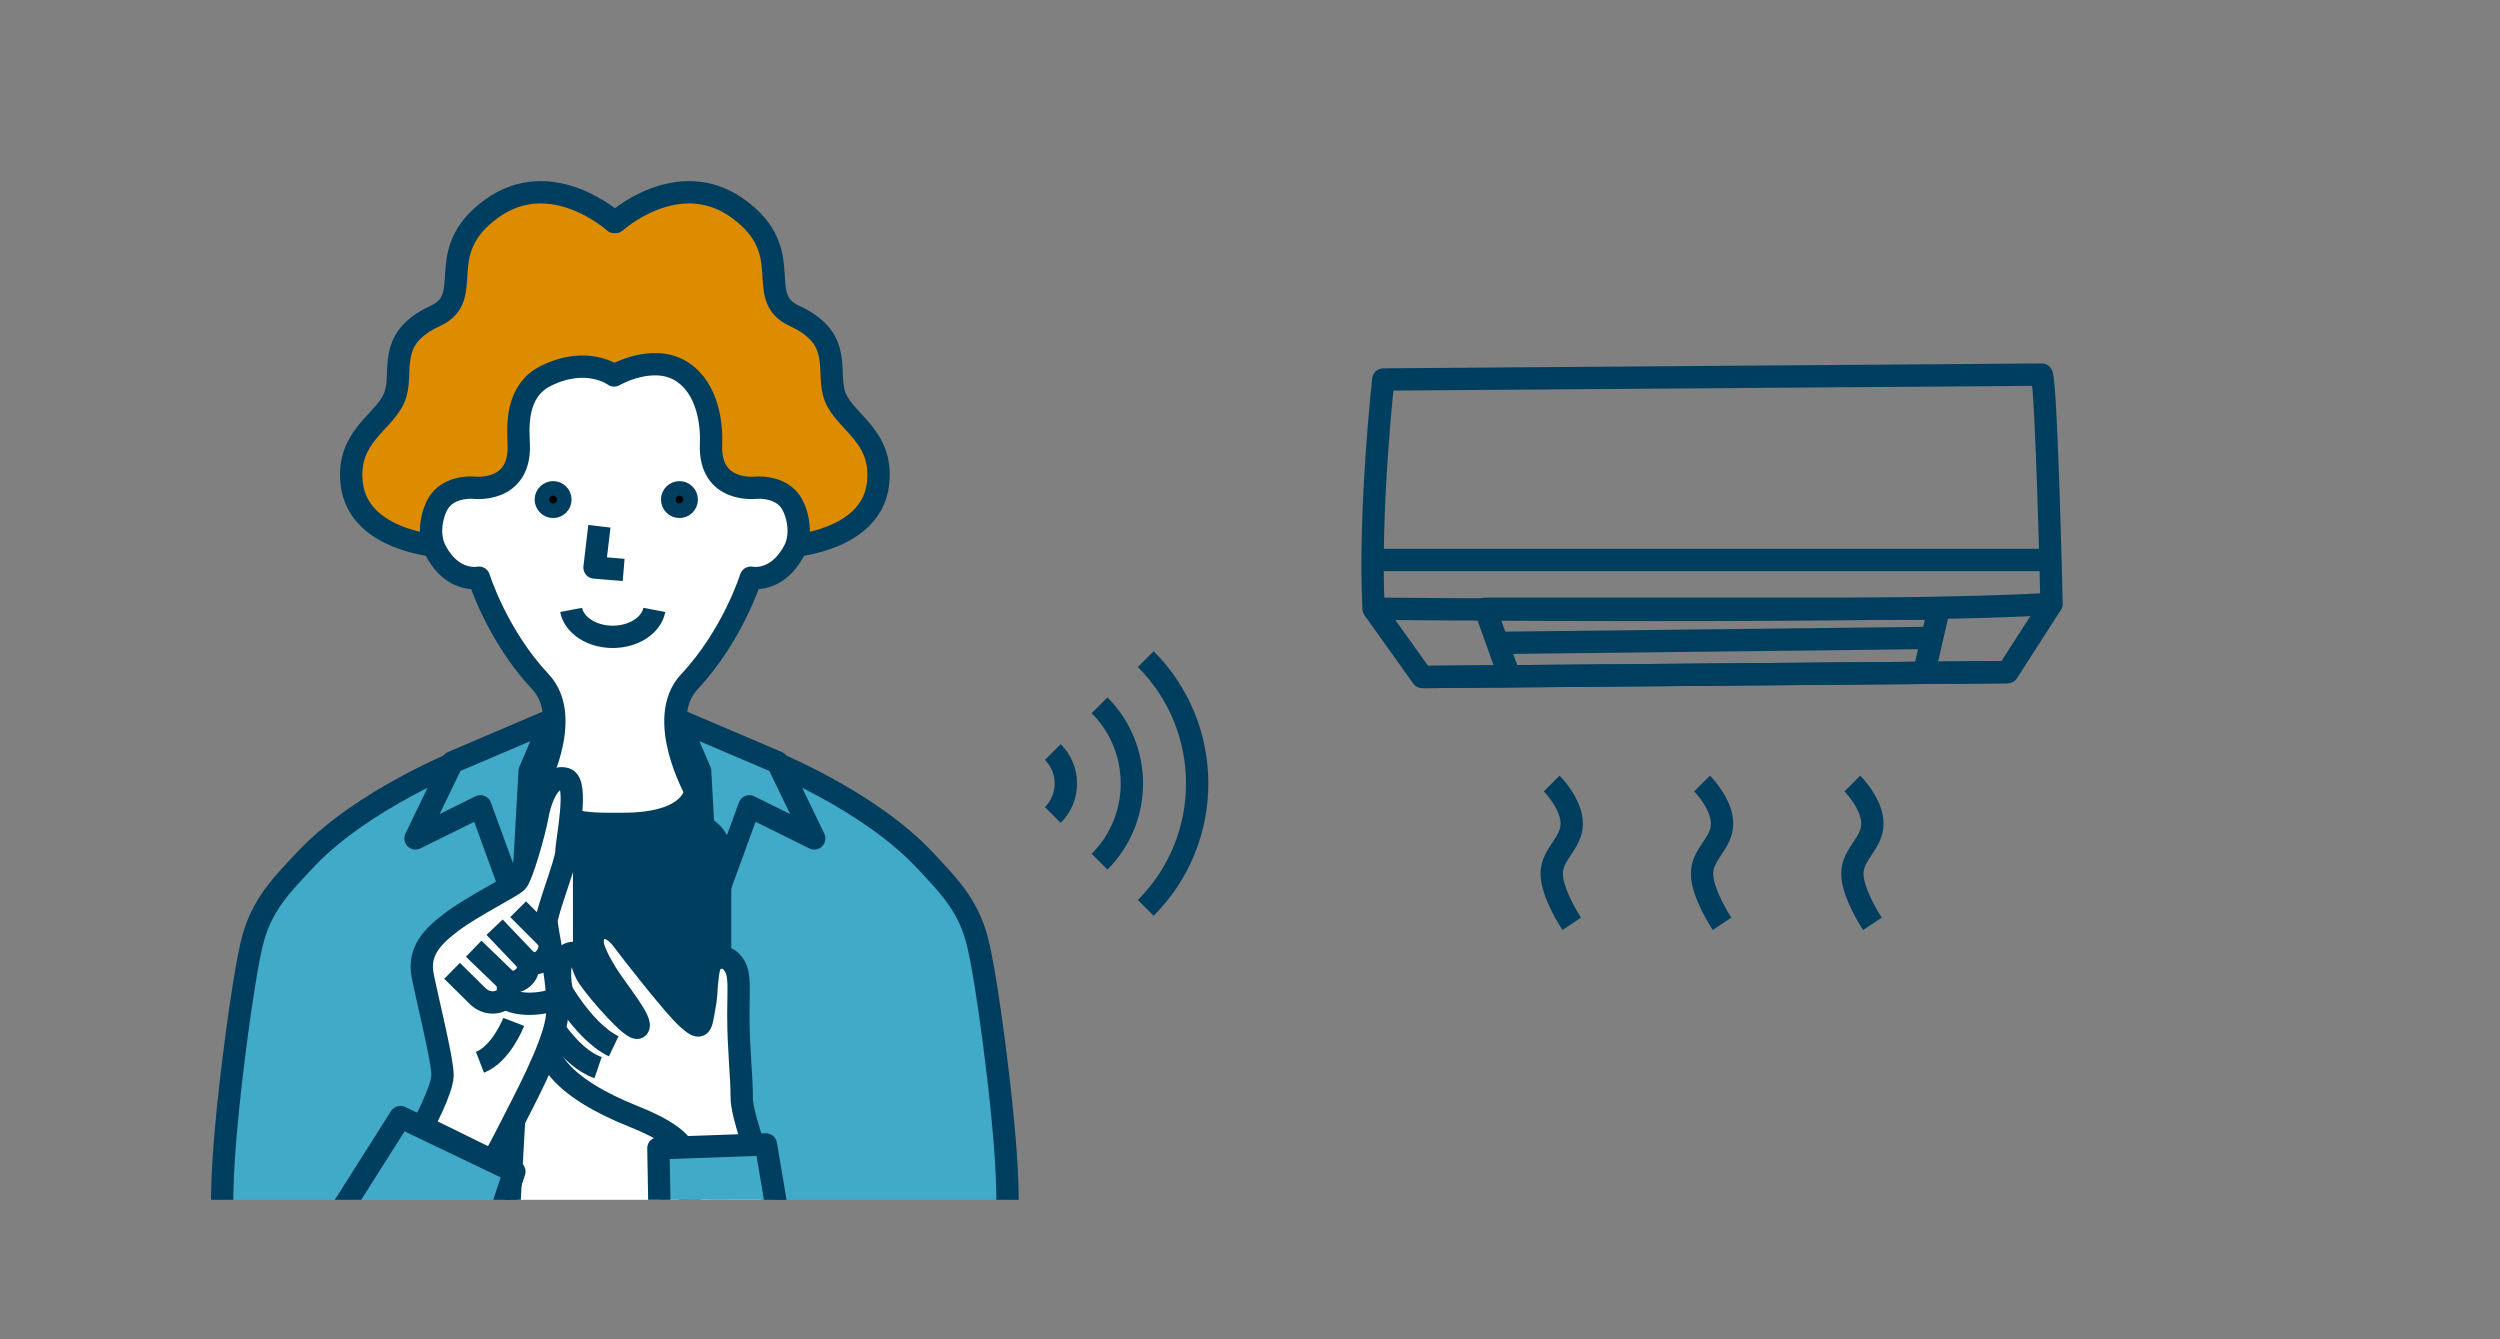 <?xml version="1.0" encoding="UTF-8"?><svg xmlns="http://www.w3.org/2000/svg" width="280" height="150" xmlns:xlink="http://www.w3.org/1999/xlink" viewBox="0 0 280 150"><rect x="0" y="0" width="280" height="150" fill="#808080" stroke="none"/><defs><style>.d{fill:#dd8c00;}.d,.e,.f,.g,.h{stroke:#003e60;stroke-width:2.5px;}.d,.e,.f,.g,.h,.i{stroke-linejoin:round;}.e{fill:#fff;}.f{fill:#41aac9;}.j,.h,.i{fill:none;}.k{fill:#003e60;}.l{clip-path:url(#b);}.i{stroke:#41aac9;stroke-width:4px;}</style><clipPath id="b"><rect x="15.608" y="11.042" width="105.418" height="123.339" style="fill:none;"/></clipPath></defs><g id="a"><rect x="-703.602" y="-449.919" width="1140" height="1519.267" style="fill:none; stroke:#41aac9; stroke-linejoin:round; stroke-width:4px;"/><g><path d="M123.15,78.996c4.828,4.828,4.828,12.685,0,17.513" style="fill:none; stroke:#003e60; stroke-linejoin:round; stroke-width:2.5px;"/><path d="M128.324,73.822c7.681,7.681,7.681,20.18,0,27.861" style="fill:none; stroke:#003e60; stroke-linejoin:round; stroke-width:2.5px;"/><path d="M117.917,91.277c1.946-1.946,1.946-5.101,0-7.048" style="fill:none; stroke:#003e60; stroke-linejoin:round; stroke-width:2.5px;"/></g><g><g><path d="M154.93,42.503s-1.639,14.749-1.089,25.675c0,0,58.997,.546,75.932-.547,0,0-.546-24.036-1.093-25.675l-73.75,.547Z" style="fill:none; stroke:#003e60; stroke-linejoin:round; stroke-width:2.5px;"/><polyline points="153.837 68.178 159.3 75.825 224.852 75.279 229.769 67.631" style="fill:none; stroke:#003e60; stroke-linejoin:round; stroke-width:2.5px;"/><line x1="159.3" y1="75.825" x2="224.852" y2="75.279" style="fill:none; stroke:#003e60; stroke-linejoin:round; stroke-width:2.5px;"/><polyline points="169.076 75.825 166.346 68.178 217.149 68.178 215.51 75.279" style="fill:none; stroke:#003e60; stroke-linejoin:round; stroke-width:2.5px;"/><line x1="167.984" y1="72.001" x2="215.51" y2="71.455" style="fill:none; stroke:#003e60; stroke-linejoin:round; stroke-width:2.5px;"/><line x1="153.781" y1="62.715" x2="229.713" y2="62.715" style="fill:none; stroke:#003e60; stroke-linejoin:round; stroke-width:2.5px;"/></g><g><path d="M207.465,87.753s2.245,2.245,2.245,4.49-2.245,3.367-2.245,5.612,2.245,5.612,2.245,5.612" style="fill:none; stroke:#003e60; stroke-linejoin:round; stroke-width:2.5px;"/><path d="M190.628,87.753s2.245,2.245,2.245,4.49-2.245,3.367-2.245,5.612,2.245,5.612,2.245,5.612" style="fill:none; stroke:#003e60; stroke-linejoin:round; stroke-width:2.5px;"/><path d="M173.79,87.753s2.245,2.245,2.245,4.49-2.245,3.367-2.245,5.612,2.245,5.612,2.245,5.612" style="fill:none; stroke:#003e60; stroke-linejoin:round; stroke-width:2.5px;"/></g></g><g style="clip-path:url(#b);"><g><g><path d="M24.937,136.086s-.502-4.474,1.568-20.108c.434-3.278,1.211-8.634,1.874-10.975,1.075-3.795,3.228-5.945,5.737-8.631,6.423-6.876,17.595-11.258,17.595-11.258h34.308s11.172,4.382,17.595,11.258c2.509,2.687,4.663,4.836,5.737,8.631,.663,2.342,1.44,7.698,1.874,10.975,2.07,15.634,1.568,20.108,1.568,20.108" style="fill:#41aac9; stroke:#003e60; stroke-linejoin:round; stroke-width:2.5px;"/><polyline points="56.987 136.022 59.822 85.184 77.91 85.184 80.745 136.022" style="fill:#fff; stroke:#003e60; stroke-linejoin:round; stroke-width:2.5px;"/><path d="M85.295,61.408s12.227,.402,13.053-7.322c.559-5.23-3.605-6.736-4.775-9.551-1.17-2.815,1.114-6.526-4.595-9.153-4.651-2.14,.439-7.112-6.289-12.001s-13.749,1.482-13.749,1.482h-.147s-7.021-6.371-13.749-1.482c-6.728,4.889-1.638,9.862-6.289,12.001-5.709,2.626-3.425,6.337-4.595,9.153-1.17,2.815-5.334,4.321-4.775,9.551,.825,7.724,13.053,7.322,13.053,7.322h32.859Z" style="fill:#dd8c00; stroke:#003e60; stroke-linejoin:round; stroke-width:2.5px;"/><path d="M79.635,49.755c-.226,5.495,4.987,4.871,4.987,4.871,0,0,2.463-.266,3.8,1.407,.802,1.004,1.566,3.641,.527,5.624-1.933,3.69-4.857,3.044-4.857,3.044,0,0-1.997,6.446-6.893,11.665-3.857,4.111,.679,12.196,.679,12.196,0,0-.149,3.712-8.102,3.712h-1.818c-7.954,0-8.102-3.712-8.102-3.712,0,0,4.535-8.085,.679-12.196-4.897-5.219-6.893-11.665-6.893-11.665,0,0-2.924,.647-4.857-3.044-1.038-1.982-.275-4.619,.527-5.624,1.336-1.674,3.8-1.407,3.8-1.407,0,0,5.214,.624,4.987-4.871-.077-1.865-.406-5.934,3.017-7.645,4.643-2.322,7.663-.06,7.663-.06,0,0,4.392-2.563,7.667-.38,2.865,1.91,3.281,5.873,3.19,8.084Z" style="fill:#fff; stroke:#003e60; stroke-linejoin:round; stroke-width:2.5px;"/><g><g><circle cx="61.949" cy="55.952" r=".817" style="stroke:#003e60; stroke-linejoin:round; stroke-width:2.5px;"/><circle cx="76.098" cy="55.952" r=".817" style="stroke:#003e60; stroke-linejoin:round; stroke-width:2.5px;"/></g><polyline points="67.131 58.943 66.588 63.562 69.848 63.833" style="fill:none; stroke:#003e60; stroke-linejoin:round; stroke-width:2.5px;"/><path d="M63.968,68.309c.324,1.705,2.283,3.017,4.658,3.017s4.333-1.312,4.658-3.017" style="fill:none; stroke:#003e60; stroke-linejoin:round; stroke-width:2.5px;"/></g><g><polygon points="61.772 80.638 50.648 85.382 46.536 93.901 53.803 90.308 58.393 102.883 59.319 86.364 61.772 80.638" style="fill:#41aac9; stroke:#003e60; stroke-linejoin:round; stroke-width:2.5px;"/><polygon points="75.96 80.638 87.084 85.382 91.196 93.901 83.929 90.308 79.339 102.883 78.413 86.364 75.96 80.638" style="fill:#41aac9; stroke:#003e60; stroke-linejoin:round; stroke-width:2.5px;"/></g></g><g><g><g><rect x="65.419" y="92.377" width="15.236" height="29.903" rx="3" ry="3" style="fill:#003e60;"/><rect x="65.419" y="92.377" width="15.236" height="29.903" rx="3" ry="3" style="fill:none; stroke:#003e60; stroke-linejoin:round; stroke-width:2.5px;"/></g><path d="M86.778,134.81s-3.702-9.256-3.702-11.819-.381-5.474-.381-9.361c0-2.782,.209-4.393-.397-5.404-.715-1.192-1.589-1.113-2.265-.742-.637,.349-.709,1.276-.835,2.411-.159,1.43,0,1.351-.394,3.413-.312,1.637-.285,2.136-1.851,.712-1.566-1.424-6.257-7.461-7.212-8.735-1.192-1.589-2.186-1.518-2.898-1.09-.356,.214-.617,1.14-.361,1.965s.841,1.921,1.47,2.925c1.236,1.973,4.188,5.473,3.483,6.009-.531,.404-4.228-3.744-5.51-5.596-.604-.873-.874-2.225-.874-2.225,0,0-.636-1.113-1.748-.159-1.02,.874-.397,3.815-.397,3.815,0,0-1.068-.408-1.669,1.033-.397,.954,.053,2.059,.053,2.059,0,0-1.006,2.789,1.06,5.491,1.679,2.196,4.921,4.05,8.48,5.474,3.56,1.424,5.838,2.848,6.123,4.699s.285,5.838,.285,5.838" style="fill:#fff; stroke:#003e60; stroke-linejoin:round; stroke-width:2.5px;"/><path d="M62.27,109.895s2.906,5.579,6.466,7.288" style="fill:#fff; stroke:#003e60; stroke-linejoin:round; stroke-width:2.5px;"/><path d="M61.289,114.02s2.49,4.458,5.696,5.553" style="fill:#fff; stroke:#003e60; stroke-linejoin:round; stroke-width:2.5px;"/></g><polyline points="88.431 143.829 85.779 128.176 73.74 128.606 74.014 143.877" style="fill:#41aac9; stroke:#003e60; stroke-linejoin:round; stroke-width:2.5px;"/></g><g><polyline points="34.305 141.756 44.848 125.109 57.611 131.213 53.727 142.866" style="fill:#41aac9; stroke:#003e60; stroke-linejoin:round; stroke-width:2.5px;"/><path d="M47.329,126.156s2.235-4.098,2.235-5.763-1.665-8.323-2.22-11.098c-.555-2.774,1.11-4.439,3.329-6.104,2.22-1.665,6.659-3.884,7.214-4.439,.555-.555,1.976-5.487,2.325-7.457,.289-1.627,1.292-4.613,3.137-4.06,1.503,.451,.087,7.078,.087,8.187s-2.22,6.659-2.22,7.769,1.665,7.769,1.11,11.098c-.555,3.329-3.884,9.433-4.994,11.653-1.11,2.22-2.151,4.077-2.151,4.077l-7.853-3.862Z" style="fill:#fff; stroke:#003e60; stroke-linejoin:round; stroke-width:2.5px;"/><path d="M50.634,108.731s1.706,1.673,2.815,2.783,2.497,.823,3.066,.282c.66-.627,.264-1.947,.264-1.947,0,0,.88,.447,1.781-.329,.957-.825,.438-1.89,.438-1.89,0,0,1.027,.689,1.904-.188,1.11-1.11,.46-2.272,.46-2.272l-3.33-3.337" style="fill:#fff; stroke:#003e60; stroke-linejoin:round; stroke-width:2.5px;"/><line x1="56.778" y1="109.85" x2="53.051" y2="106.254" style="fill:#fff; stroke:#003e60; stroke-linejoin:round; stroke-width:2.5px;"/><line x1="58.998" y1="107.63" x2="55.393" y2="103.846" style="fill:#fff; stroke:#003e60; stroke-linejoin:round; stroke-width:2.5px;"/><path d="M56.515,111.796s2.13,1.364,5.913,.073" style="fill:#fff; stroke:#003e60; stroke-linejoin:round; stroke-width:2.5px;"/><path d="M57.537,114.453s-1.384,3.598-3.783,4.521" style="fill:#fff; stroke:#003e60; stroke-linejoin:round; stroke-width:2.5px;"/></g></g></g></g><g id="c"/></svg>
